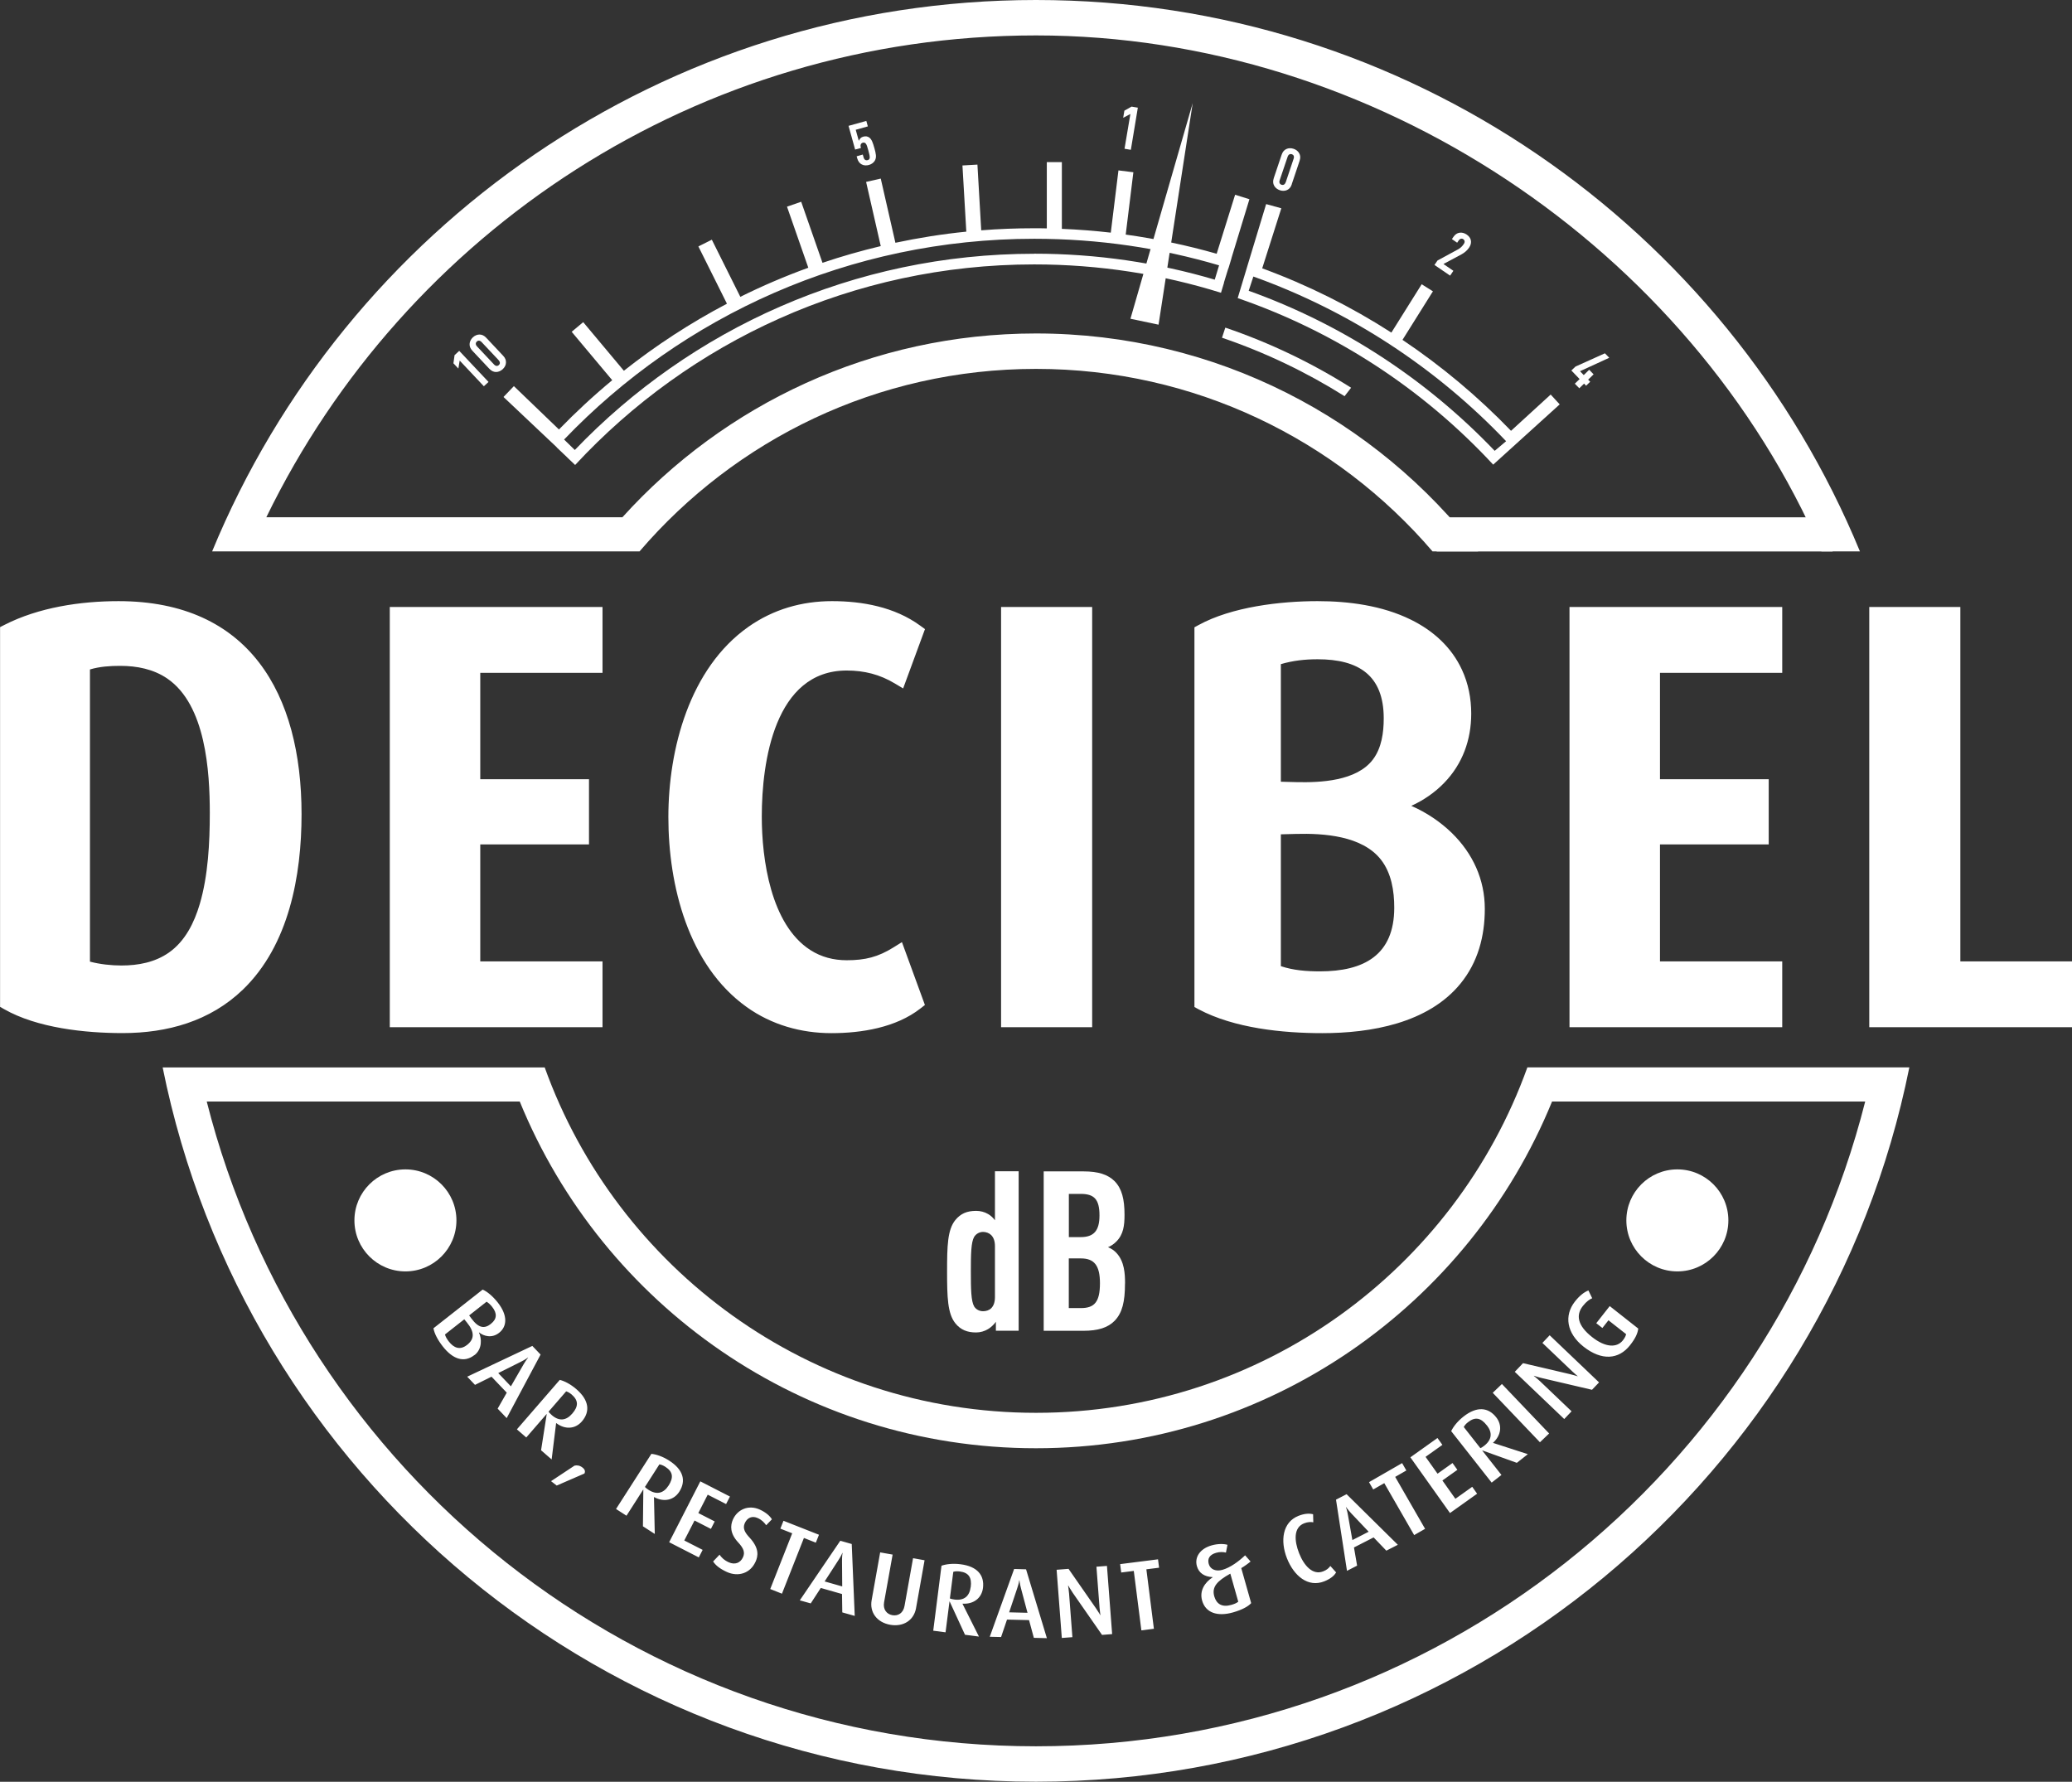 <?xml version="1.0" encoding="UTF-8"?>
<svg xmlns="http://www.w3.org/2000/svg" id="Lag_2" data-name="Lag 2" viewBox="0 0 311.19 267.59">
  <rect x="0" y="0" width="311.19" height="267.59" fill="#333333" stroke="none"/>
  <defs>
    <style>
      .cls-1 {
        fill-rule: evenodd;
      }

      .cls-1, .cls-2 {
        fill: #fff;
        stroke-width: 0px;
      }
    </style>
  </defs>
  <g id="Layer_1" data-name="Layer 1">
    <path class="cls-1" d="m224.48,67.71l1.72-1.45c-10.44-10.97-23.41-19.52-37.96-24.73l-.7,2.14c14.16,5.07,26.77,13.38,36.95,24.04m8.41-8.45l1.35,1.47-9.99,9.05c-10.42-11.24-23.56-19.92-38.37-25.01l.46-1.53h0l.65-2.15.46-1.53,2.7-8.91,2.28.63-2.87,9.02c6.85,2.51,13.35,5.76,19.4,9.65l4.55-7.26,1.69,1.06-4.57,7.29c5.91,3.97,11.37,8.55,16.3,13.66l5.96-5.45Z"></path>
    <path class="cls-1" d="m155.34,38.1c9.41,0,18.51,1.36,27.1,3.9l.65-2.15c-8.8-2.6-18.11-3.99-27.75-3.99-27.76,0-52.82,11.57-70.62,30.15l1.61,1.57c17.4-18.16,41.88-29.47,69.01-29.47m-71.72,29.06h0s-1.16-1.09-1.16-1.09h0s-6.84-6.46-6.84-6.46l1.56-1.63,6.77,6.51c2.53-2.61,5.2-5.08,8-7.4l-6.09-7.27,1.73-1.45,6.11,7.3c4.82-3.81,10-7.19,15.48-10.07l-4.29-8.6,2.02-1.01,4.28,8.58c3.3-1.64,6.71-3.1,10.21-4.37l-3.2-9.17,2.13-.74,3.2,9.17c2.86-.97,5.78-1.8,8.75-2.51l-2.2-9.64,2.2-.5,2.2,9.64c3.49-.74,7.04-1.31,10.65-1.67l-.58-9.94,2.25-.13.57,9.87c2.62-.21,5.27-.31,7.94-.31.64,0,1.27,0,1.91.02v-9.95h2.26v10.02c2.47.1,4.92.29,7.35.57l1.15-9.35,2.24.28-1.15,9.36c4.66.65,9.22,1.61,13.66,2.88l2.77-8.86,2.15.67-2.7,8.85h.01s-.46,1.53-.46,1.53h-.02s-.66,2.14-.66,2.14h.02s-.46,1.53-.46,1.53c-8.86-2.77-18.29-4.26-28.06-4.26-27.24,0-51.77,11.6-68.94,30.12l-1.16-1.1h.01s-1.63-1.55-1.63-1.55Z"></path>
    <path class="cls-1" d="m184.02,49.2c6.69,2.27,13.03,5.32,18.9,9.03l-.98,1.27c-5.72-3.6-11.9-6.56-18.41-8.78l.5-1.52Z"></path>
    <polygon class="cls-1" points="169.78 47.87 179.13 15.48 174 48.76 169.78 47.87"></polygon>
    <path class="cls-2" d="m74.89,54.1c.25.27.23.54.04.72-.19.18-.47.2-.72-.07l-2.57-2.73c-.25-.27-.22-.55-.03-.73.19-.18.46-.19.72.08l2.57,2.73Zm.67-.68l-2.52-2.68c-.35-.37-.67-.49-1.02-.5-.35,0-.71.15-1,.42-.29.27-.47.63-.49.98-.02.35.08.68.43,1.05l2.52,2.68c.35.37.67.49,1.02.5.35,0,.72-.16,1.01-.43.29-.27.47-.62.48-.97.02-.35-.08-.68-.43-1.05Zm-2.19,3.94l-4.4-4.67-.7.65-.17,1.22.74.79.2-1.2,3.63,3.86.7-.65Z"></path>
    <path class="cls-2" d="m193.09,27.38c-.12.35-.37.45-.62.37-.25-.08-.4-.32-.28-.67l1.2-3.55c.12-.35.38-.45.63-.37.25.08.39.32.27.67l-1.19,3.55Zm.92.27l1.17-3.48c.16-.49.12-.83-.05-1.14-.16-.31-.47-.56-.84-.68-.38-.13-.78-.12-1.09.03-.32.15-.56.39-.72.88l-1.17,3.48c-.16.49-.12.83.05,1.14.16.31.48.56.85.69.38.13.77.12,1.09-.03.32-.15.56-.39.72-.88Z"></path>
    <path class="cls-2" d="m217.8,41.38l.48-.71-1.49-1.02,2.76-1.48c.39-.21.82-.58,1.08-.96.29-.42.35-.82.27-1.15-.08-.35-.31-.62-.63-.84-.32-.22-.72-.33-1.07-.27-.35.06-.64.23-.93.65l-.21.31.79.54.23-.34c.21-.3.49-.33.7-.18s.27.42.06.72c-.26.39-.59.66-.86.8l-3.08,1.67-.46.67,2.33,1.59Z"></path>
    <polygon class="cls-2" points="238.21 57.93 238.83 57.33 238.52 57.02 239.34 56.22 238.68 55.53 237.86 56.33 237.3 55.75 241.69 53.73 241.04 53.06 236.62 55.05 236 55.64 237.24 56.93 236.52 57.62 237.19 58.31 237.91 57.61 238.21 57.93"></polygon>
    <path class="cls-2" d="m131.32,22.24c-.21-.76-.4-1.32-.75-1.57-.27-.2-.56-.25-.94-.14-.16.04-.3.13-.41.24-.1.1-.18.25-.24.38l-.46-1.66,1.82-.51-.23-.82-2.67.74.99,3.56.88-.24-.04-.13c-.09-.34.05-.59.31-.66.15-.04.29-.02.41.09.17.16.28.55.42,1.06.14.51.27.99.19,1.21-.05.15-.15.22-.29.26-.26.07-.51-.04-.61-.41l-.12-.43-.92.26.08.3c.14.49.37.76.68.92.31.17.71.19,1.09.08.38-.11.7-.34.88-.65.3-.52.15-1.07-.07-1.89"></path>
    <polygon class="cls-2" points="169.84 22.5 170.89 16.17 169.95 16.01 168.87 16.62 168.69 17.69 169.77 17.12 168.89 22.34 169.84 22.5"></polygon>
    <path class="cls-2" d="m165.13,182.53c0,2.29-.84,3.26-2.82,3.26h-1.78v-6.49h1.78c2.02,0,2.82.81,2.82,3.23m.07,10.19c0,2.79-.81,3.73-2.86,3.73h-1.82v-7.46h1.82c2.02,0,2.86,1.08,2.86,3.73Zm3.77.03c0-1.48-.1-3.29-1.28-4.57-.34-.37-.77-.67-1.28-.87.47-.2.87-.47,1.24-.84,1.08-1.08,1.24-2.42,1.24-4.03,0-2.35-.4-3.93-1.48-5.04-1.01-1.01-2.46-1.48-4.67-1.48h-5.99v23.94h5.95c2.22,0,3.7-.47,4.71-1.51,1.14-1.18,1.55-2.86,1.55-5.58Zm-19.54,2.05c0,.77-.2,1.31-.57,1.68-.3.3-.77.44-1.21.44-.54,0-1.04-.24-1.34-.71-.47-.81-.5-2.62-.5-5.25s.03-4.4.5-5.21c.3-.47.81-.74,1.34-.74.44,0,.91.17,1.21.47.37.37.57.91.57,1.68v7.63Zm3.56,5.04v-23.94h-3.56v7.36c-.27-.37-.67-.74-1.04-.94-.5-.3-1.14-.47-1.78-.47-1.38,0-2.32.4-3.13,1.38-1.18,1.45-1.24,3.9-1.24,7.73s.07,6.32,1.24,7.77c.81,1.01,1.82,1.38,3.13,1.38.64,0,1.28-.2,1.78-.5.37-.2.98-.77,1.18-1.11v1.35h3.43Z"></path>
    <path class="cls-1" d="m192.37,125.29v19.81c1.89.63,3.86.78,5.87.78,6.58,0,11.16-2.42,11.16-9.57,0-2.51-.42-5.19-2.01-7.22-2.82-3.58-8.57-3.96-12.74-3.85l-2.28.06Zm0-25.54v17.65l2.28.06c3.67.09,9.1-.15,11.55-3.4,1.31-1.74,1.62-4.06,1.62-6.18,0-6.47-3.78-8.87-9.93-8.87-1.93,0-3.7.2-5.51.73Zm-178.86.78v43.89c1.51.4,3.23.58,4.72.58,2.52,0,5.05-.47,7.15-1.95,2.44-1.72,3.79-4.48,4.62-7.27,1.26-4.27,1.51-9.25,1.51-13.68,0-6.26-.61-16.24-6.38-20.19-2.09-1.43-4.58-1.91-7.08-1.91-1.53,0-3.07.1-4.54.54Zm280.91,43.85h16.77v9.89h-30.45v-63.11h13.68v53.22Zm-45.11-43.33v15.97h16.33v9.8h-16.33v17.56h18.36v9.89h-31.95v-63.11h31.95v9.89h-18.36Zm-37.34,19.98c2.26.98,4.39,2.42,6.09,4.08,3.13,3.06,4.94,6.97,4.94,11.38,0,4.11-1.03,8.03-3.67,11.25-4.87,5.95-13.48,7.42-20.74,7.42-5.97,0-13.22-.74-18.57-3.58l-.63-.34v-57.03l.62-.34c4.98-2.73,12.28-3.59,17.87-3.59,4.7,0,9.72.67,13.99,2.77,3.35,1.64,6.12,4.12,7.7,7.54.96,2.07,1.39,4.31,1.39,6.59,0,3.94-1.31,7.55-4.06,10.39-1.39,1.44-3.09,2.61-4.93,3.45Zm-47.94,33.24h-13.68v-63.11h13.68v63.11Zm-25.8-2.81c-3.66,2.86-8.83,3.7-13.36,3.7s-8.97-1.23-12.74-3.93c-8.77-6.27-11.75-18.28-11.75-28.51s3.18-22.36,12.03-28.59c3.73-2.62,8.01-3.85,12.55-3.85s9.39.87,13.23,3.67l.73.53-3.28,8.91-1.24-.74c-2.26-1.36-4.6-1.95-7.24-1.95-10.82,0-12.75,13.71-12.75,21.93,0,6.43,1.35,16.22,7.28,20.04,1.66,1.07,3.51,1.54,5.47,1.54,2.79,0,4.71-.48,7.05-1.94l1.25-.78,3.45,9.44-.68.53Zm-66.1-50.41v15.97h16.33v9.8h-16.33v17.56h18.36v9.89h-31.95v-63.11h31.95v9.89h-18.36Zm-26.84,21.22c0,9.22-1.89,19.68-8.81,26.35-4.93,4.75-11.34,6.53-18.07,6.53-5.62,0-12.83-.76-17.8-3.6l-.6-.34v-57.03l.65-.33c5.14-2.63,11.42-3.57,17.14-3.57,19.63,0,27.49,13.91,27.49,32Z"></path>
    <path class="cls-1" d="m31.05,165.43c14.1,55.65,64.51,96.83,124.54,96.83s110.45-41.18,124.54-96.83h-47.03c-12.48,30.54-42.48,52.07-77.52,52.07s-65.04-21.52-77.52-52.07H31.05Zm198.33-5.13h57.38c-12.3,61.19-66.35,107.28-131.17,107.28S36.73,221.5,24.43,160.31h57.38c10.87,30.24,39.8,51.87,73.79,51.87s62.92-21.63,73.79-51.87Z"></path>
    <path class="cls-1" d="m155.6,50.08c-24.65,0-46.8,10.65-62.12,27.6h-53.48C60.82,34.85,104.76,5.32,155.6,5.32s98.23,31.9,117.96,77.49h5.78C259.29,34.21,211.43,0,155.6,0S51.9,34.21,31.86,82.81h64.19c14.38-16.78,35.72-27.41,59.55-27.41s45.17,10.63,59.55,27.41h6.85c-15.3-19.9-39.35-32.73-66.4-32.73"></path>
    <rect class="cls-2" x="215.77" y="77.69" width="59.47" height="5.13"></rect>
    <path class="cls-1" d="m251.92,175.62c4.23,0,7.66,3.43,7.66,7.66s-3.43,7.66-7.66,7.66-7.66-3.43-7.66-7.66,3.43-7.66,7.66-7.66"></path>
    <path class="cls-1" d="m60.89,175.62c4.23,0,7.66,3.43,7.66,7.66s-3.43,7.66-7.66,7.66-7.66-3.43-7.66-7.66,3.43-7.66,7.66-7.66"></path>
    <path class="cls-2" d="m246.05,199.53l-4.29-3.38-2.02,2.57.92.72.91-1.16,2.65,2.08c-.03.18-.14.5-.48.93-.89,1.13-2.59,1.12-4.63-.49-2.16-1.7-2.48-3.28-1.38-4.67.54-.69,1.05-1.02,1.4-1.16l-.57-1.17c-.63.25-1.31.75-2.03,1.67-1.64,2.09-1.26,4.76,1.31,6.78,2.71,2.13,5.27,1.94,6.97-.22.84-1.07,1.14-1.78,1.24-2.52m-5.88,8.11l-7.43-7.09-1.09,1.15,4.48,4.27c.43.41.82.72.82.72l-.02.02s-.48-.17-1.14-.32l-7.05-1.65-1.24,1.3,7.43,7.09,1.1-1.16-4.76-4.54c-.44-.42-.91-.78-.91-.78l.02-.02s.59.21,1.24.36l7.48,1.75,1.05-1.1Zm-7.51,7.66l-7.09-7.43-1.38,1.32,7.09,7.43,1.38-1.32Zm-9.35-1.22c.85,1.08.77,2.14-.38,3.05-.22.18-.48.34-.6.37l-2.49-3.17c.11-.22.31-.47.63-.72,1.09-.86,1.95-.66,2.83.47Zm6.16,4.33l-5.22-1.69-.02-.02c1.21-1.09,1.44-2.61.48-3.83-1.19-1.51-2.9-1.69-4.91-.11-.93.73-1.54,1.54-1.85,2.19l6.08,7.73,1.47-1.15-2.88-3.66.02-.02,5.17,1.86,1.65-1.3Zm-7.63,5.93l-.73-1.03-2.53,1.8-1.95-2.75,2.25-1.6-.73-1.02-2.25,1.6-1.8-2.53,2.53-1.8-.74-1.03-4.07,2.9,5.95,8.37,4.07-2.9Zm-10.63-3.49l-.63-1.1-4.97,2.86.63,1.1,1.66-.95,4.49,7.8,1.64-.94-4.49-7.8,1.67-.96Zm-5.66,9.21l-2.44,1.25-.66-3.72c-.13-.79-.31-1.23-.31-1.23h.03s.26.39.8.97l2.59,2.73Zm4.39,1.96l-7.7-7.6-1.59.82,1.65,10.69,1.52-.78-.47-2.73,2.95-1.51,1.91,1.99,1.74-.89Zm-9.27,4.15l-.87-.97c-.25.34-.52.59-1.08.81-1.57.62-2.88-.87-3.61-2.72-.72-1.83-.88-3.86.76-4.5.57-.22,1.02-.21,1.37-.15l-.03-1.21c-.59-.15-1.3-.11-2.19.24-2.43.96-2.76,3.77-1.74,6.37,1.05,2.65,3.17,4.43,5.6,3.47.86-.34,1.47-.8,1.77-1.32Zm-14.69,4.39c-.23.19-.55.34-1.04.48-1.39.4-2.23-.11-2.57-1.27-.4-1.42.4-2.3,2.41-3.42l1.19,4.21Zm1.84-6.03l-.82-.93c-.98.93-2.22,1.84-3.41,2.18-.93.27-1.81-.03-2.05-.88-.22-.78.1-1.39,1.11-1.68.56-.16,1.1-.13,1.47-.03l.23-1.17c-.54-.16-1.45-.18-2.39.09-1.75.5-2.58,1.79-2.2,3.12.29,1.03,1.13,1.59,2.36,1.64v.03c-1.21.8-1.99,2.03-1.58,3.49.52,1.84,2.29,2.45,4.65,1.78,1.36-.39,2.27-.89,2.72-1.39l-1.49-5.26c.48-.28,1.1-.73,1.42-1.01Zm-13.74.93l-.16-1.26-5.69.72.16,1.26,1.89-.24,1.14,8.93,1.88-.24-1.13-8.93,1.91-.24Zm-7.05,9.97l-.78-10.24-1.58.12.47,6.18c.05.6.13,1.08.13,1.08h-.03s-.24-.44-.63-1l-4.13-5.94-1.79.14.78,10.24,1.59-.12-.5-6.56c-.05-.61-.15-1.19-.15-1.19h.03s.3.54.68,1.1l4.39,6.31,1.52-.12Zm-12.72-3.2l-2.75-.07,1.2-3.58c.26-.75.32-1.23.32-1.23h.03s.03.48.24,1.25l.97,3.64Zm2.92,3.82l-3.13-10.35-1.79-.05-3.66,10.18,1.7.04.89-2.62,3.31.08.72,2.66,1.95.05Zm-11.45-7.68c-.17,1.36-.98,2.06-2.43,1.87-.28-.04-.57-.1-.69-.16l.51-4c.23-.08.55-.11.96-.06,1.38.17,1.84.93,1.66,2.35Zm1.24,7.42l-2.46-4.9v-.03c1.63.1,2.87-.81,3.07-2.35.24-1.91-.84-3.25-3.37-3.57-1.17-.15-2.18-.02-2.86.22l-1.24,9.76,1.85.24.59-4.62h.03s2.3,4.99,2.3,4.99l2.09.27Zm-9.44-4.28l1.28-7.17-1.73-.31-1.28,7.16c-.19,1.09-.97,1.55-1.83,1.4-.84-.15-1.44-.86-1.24-1.95l1.28-7.15-1.87-.33-1.28,7.17c-.33,1.84.8,3.34,2.78,3.7,1.98.35,3.56-.67,3.89-2.5Zm-11.09-3.24l-2.64-.75,2.05-3.17c.44-.67.61-1.11.61-1.11h.03s-.09.48-.08,1.27l.03,3.76Zm1.88,4.43l-.45-10.8-1.72-.49-6.08,8.95,1.64.46,1.51-2.32,3.19.91.04,2.76,1.88.53Zm-5.84-11.01l.47-1.18-5.33-2.1-.47,1.18,1.78.7-3.3,8.37,1.76.7,3.3-8.37,1.79.71Zm-9.07,2.91c.41-.9.6-2.05-.88-3.66-.66-.71-1.09-1.36-.72-2.18.38-.83,1.11-1.14,1.96-.75.6.27,1.02.72,1.25,1.07l.86-.89c-.29-.49-.88-1.03-1.81-1.46-1.73-.78-3.37,0-4.04,1.48-.41.91-.46,2.1.77,3.43.85.91,1.06,1.53.74,2.24-.39.87-1.22,1.18-2.15.76-.71-.32-1.14-.78-1.37-1.14l-.97,1.02c.36.55.96,1.07,2.07,1.58,1.74.79,3.53.16,4.28-1.5Zm-8.51-.69l.58-1.13-2.76-1.41,1.54-3,2.46,1.26.57-1.12-2.46-1.26,1.41-2.76,2.76,1.41.58-1.13-4.45-2.28-4.68,9.14,4.45,2.28Zm-4.54-10.79c-.74,1.16-1.77,1.44-3,.65-.24-.15-.47-.34-.55-.44l2.17-3.39c.24.03.55.14.89.36,1.17.75,1.26,1.62.49,2.83Zm-2.07,7.24l-.12-5.48.02-.03c1.43.79,2.94.5,3.78-.8,1.04-1.62.64-3.29-1.51-4.67-.99-.64-1.96-.95-2.68-1.02l-5.31,8.28,1.57,1.01,2.51-3.92.02.02-.06,5.49,1.77,1.14Zm-10.56-9.05c.13-.26.11-.58-.29-.89-.42-.33-.84-.38-1.21-.29l-3.52,2.33.85.66,4.17-1.81Zm-1.85-8.98c-.9,1.04-1.96,1.17-3.06.21-.21-.19-.42-.4-.48-.52l2.64-3.05c.24.07.52.22.83.48,1.05.91,1.02,1.79.08,2.87Zm-3.08,6.87l.67-5.44.02-.02c1.3.99,2.84.92,3.85-.25,1.26-1.46,1.11-3.17-.82-4.84-.89-.77-1.8-1.23-2.5-1.4l-6.44,7.43,1.41,1.22,3.05-3.52.02.02-.85,5.42,1.59,1.38Zm-6.12-10.98l-1.9-1.99,3.38-1.69c.72-.35,1.09-.65,1.09-.65l.02.02s-.31.36-.71,1.05l-1.88,3.26Zm-.63,4.77l5.09-9.54-1.24-1.3-9.78,4.62,1.17,1.23,2.48-1.23,2.29,2.4-1.37,2.4,1.35,1.41Zm-5.97-10.98c-1.05.82-1.97.44-2.72-.52-.31-.4-.49-.72-.58-1.06l2.9-2.28.37.45c1.23,1.5,1.15,2.53.04,3.41Zm3.61-3.18c-.97.77-1.85.67-2.93-.79l-.35-.47,2.62-2.06c.31.2.57.43.84.78.77.97.72,1.83-.18,2.53Zm-2.46,4.69c1.17-.92,1.07-2.51.65-3.38l.02-.02c.69.56,1.91.93,3.01.06,1.2-.94,1.33-2.6-.2-4.55-.77-.97-1.61-1.66-2.27-1.94l-7.39,5.81c.14.78.62,1.73,1.42,2.75,1.45,1.84,3.14,2.52,4.75,1.26Z"></path>
  </g>
</svg>
